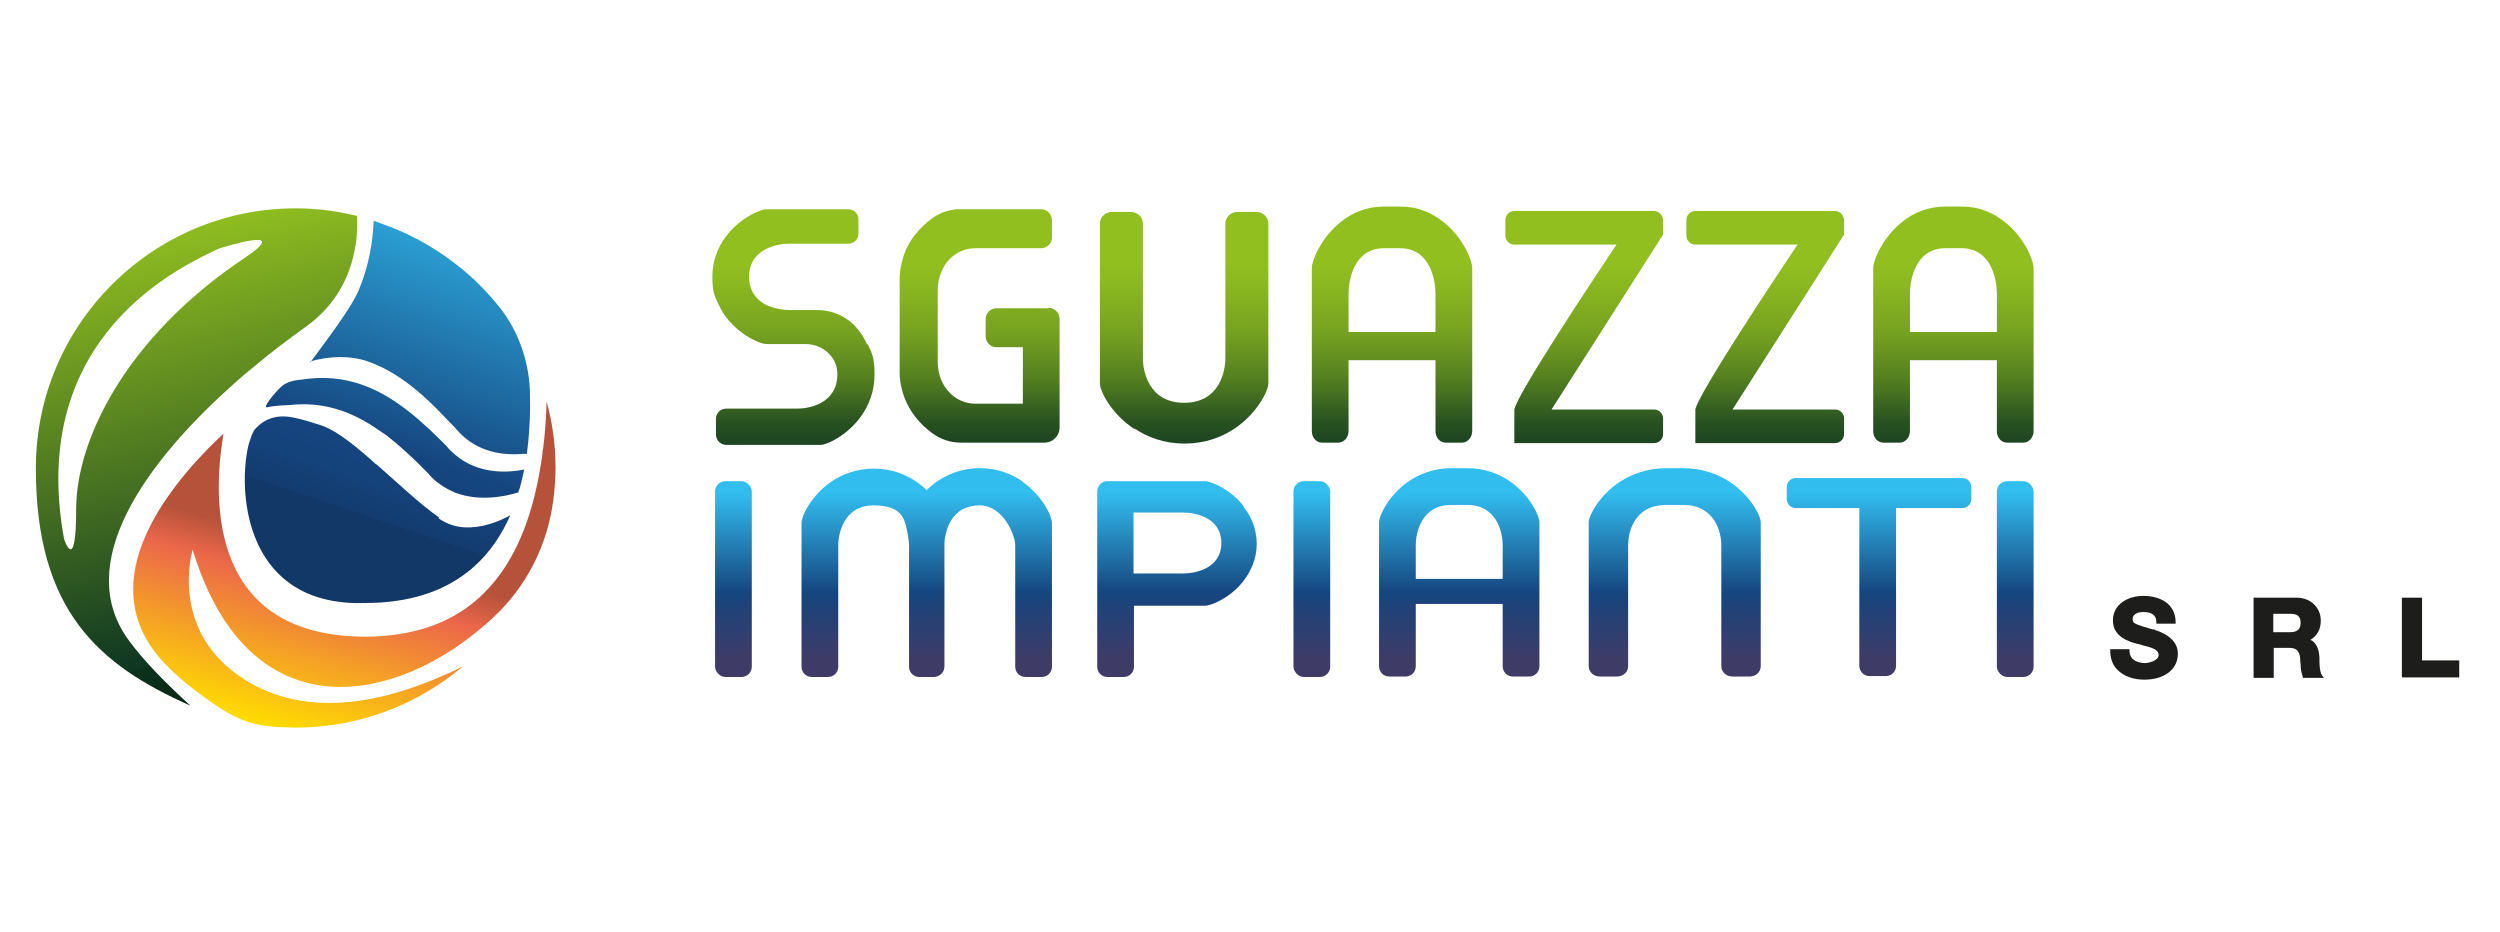<svg xmlns="http://www.w3.org/2000/svg" xmlns:xlink="http://www.w3.org/1999/xlink" id="Livello_1" viewBox="0 0 558 208"><defs><style> .st0 { fill: #1d1d1b; } .st1 { fill: url(#Sfumatura_senza_nome_43); } .st2 { fill: url(#Sfumatura_senza_nome_59); } .st3 { fill: url(#Sfumatura_senza_nome_50); } .st4 { fill: url(#Sfumatura_senza_nome_57); } .st5 { fill: url(#Sfumatura_senza_nome_69); } .st6 { fill: url(#Sfumatura_senza_nome_591); } .st7 { fill: url(#Sfumatura_senza_nome_594); } .st8 { fill: url(#Sfumatura_senza_nome_593); } .st9 { fill: url(#Sfumatura_senza_nome_592); } .st10 { fill: url(#Sfumatura_senza_nome_595); } .st11 { fill: url(#Sfumatura_senza_nome_596); } .st12 { fill: url(#Sfumatura_senza_nome_502); } .st13 { fill: url(#Sfumatura_senza_nome_691); } .st14 { fill: url(#Sfumatura_senza_nome_501); } .st15 { fill: url(#Sfumatura_senza_nome_503); } .st16 { fill: url(#Sfumatura_senza_nome_697); } .st17 { fill: url(#Sfumatura_senza_nome_692); } .st18 { fill: url(#Sfumatura_senza_nome_694); } .st19 { fill: url(#Sfumatura_senza_nome_693); } .st20 { fill: url(#Sfumatura_senza_nome_695); } .st21 { fill: url(#Sfumatura_senza_nome_696); } </style><linearGradient id="Sfumatura_senza_nome_69" data-name="Sfumatura senza nome 69" x1="163.7" y1="110.1" x2="163.7" y2="147.2" gradientUnits="userSpaceOnUse"><stop offset="0" stop-color="#32bdef"></stop><stop offset=".6" stop-color="#15457f"></stop><stop offset=".7" stop-color="#214278"></stop><stop offset="1" stop-color="#3f3b67"></stop></linearGradient><linearGradient id="Sfumatura_senza_nome_691" data-name="Sfumatura senza nome 69" x1="292.8" y1="110.1" x2="292.8" y2="147.2" xlink:href="#Sfumatura_senza_nome_69"></linearGradient><linearGradient id="Sfumatura_senza_nome_692" data-name="Sfumatura senza nome 69" x1="449.8" y1="110.1" x2="449.8" y2="147.2" xlink:href="#Sfumatura_senza_nome_69"></linearGradient><linearGradient id="Sfumatura_senza_nome_693" data-name="Sfumatura senza nome 69" x1="419.4" y1="110.1" x2="419.4" y2="147.2" xlink:href="#Sfumatura_senza_nome_69"></linearGradient><linearGradient id="Sfumatura_senza_nome_50" data-name="Sfumatura senza nome 50" x1="209.3" y1="110.1" x2="209.3" y2="147.2" gradientUnits="userSpaceOnUse"><stop offset="0" stop-color="#32bdef"></stop><stop offset=".8" stop-color="#15457f"></stop><stop offset=".9" stop-color="#14427b"></stop><stop offset="1" stop-color="#133c6f"></stop><stop offset="1" stop-color="#123867"></stop></linearGradient><linearGradient id="Sfumatura_senza_nome_694" data-name="Sfumatura senza nome 69" x1="206.8" y1="110.1" x2="206.8" y2="147.2" xlink:href="#Sfumatura_senza_nome_69"></linearGradient><linearGradient id="Sfumatura_senza_nome_695" data-name="Sfumatura senza nome 69" x1="262.7" y1="110.1" x2="262.7" y2="147.2" xlink:href="#Sfumatura_senza_nome_69"></linearGradient><linearGradient id="Sfumatura_senza_nome_696" data-name="Sfumatura senza nome 69" x1="373.8" y1="110.1" x2="373.8" y2="147.2" xlink:href="#Sfumatura_senza_nome_69"></linearGradient><linearGradient id="Sfumatura_senza_nome_697" data-name="Sfumatura senza nome 69" x1="325.7" y1="110.1" x2="325.7" y2="147.2" xlink:href="#Sfumatura_senza_nome_69"></linearGradient><linearGradient id="Sfumatura_senza_nome_59" data-name="Sfumatura senza nome 59" x1="436" y1="59" x2="436" y2="109.2" gradientUnits="userSpaceOnUse"><stop offset="0" stop-color="#91bf20"></stop><stop offset=".1" stop-color="#89b720"></stop><stop offset=".3" stop-color="#76a220"></stop><stop offset=".5" stop-color="#558120"></stop><stop offset=".7" stop-color="#295221"></stop><stop offset=".9" stop-color="#0e3622"></stop><stop offset=".9" stop-color="#0c321e"></stop><stop offset="1" stop-color="#072612"></stop><stop offset="1" stop-color="#001401"></stop></linearGradient><linearGradient id="Sfumatura_senza_nome_591" data-name="Sfumatura senza nome 59" x1="310.7" y1="59" x2="310.7" y2="109.2" xlink:href="#Sfumatura_senza_nome_59"></linearGradient><linearGradient id="Sfumatura_senza_nome_592" data-name="Sfumatura senza nome 59" x1="264.4" y1="59" x2="264.4" y2="109.2" xlink:href="#Sfumatura_senza_nome_59"></linearGradient><linearGradient id="Sfumatura_senza_nome_593" data-name="Sfumatura senza nome 59" x1="353.7" y1="59" x2="353.7" y2="109.2" xlink:href="#Sfumatura_senza_nome_59"></linearGradient><linearGradient id="Sfumatura_senza_nome_594" data-name="Sfumatura senza nome 59" x1="394" y1="59" x2="394" y2="109.2" xlink:href="#Sfumatura_senza_nome_59"></linearGradient><linearGradient id="Sfumatura_senza_nome_595" data-name="Sfumatura senza nome 59" x1="177" y1="59" x2="177" y2="109.2" xlink:href="#Sfumatura_senza_nome_59"></linearGradient><linearGradient id="Sfumatura_senza_nome_596" data-name="Sfumatura senza nome 59" x1="218.7" y1="59" x2="218.7" y2="109.2" xlink:href="#Sfumatura_senza_nome_59"></linearGradient><linearGradient id="Sfumatura_senza_nome_43" data-name="Sfumatura senza nome 43" x1="65" y1="163.5" x2="75.9" y2="123.4" gradientUnits="userSpaceOnUse"><stop offset="0" stop-color="#ffdc00"></stop><stop offset=".8" stop-color="#eb674a"></stop><stop offset="1" stop-color="#b7523a"></stop></linearGradient><linearGradient id="Sfumatura_senza_nome_57" data-name="Sfumatura senza nome 57" x1="37.1" y1="49.7" x2="60.4" y2="153.8" gradientUnits="userSpaceOnUse"><stop offset="0" stop-color="#91bf20"></stop><stop offset=".9" stop-color="#0e3622"></stop><stop offset=".9" stop-color="#0c321e"></stop><stop offset="1" stop-color="#072612"></stop><stop offset="1" stop-color="#001401"></stop></linearGradient><linearGradient id="Sfumatura_senza_nome_501" data-name="Sfumatura senza nome 50" x1="110" y1="41.4" x2="84.9" y2="116.2" xlink:href="#Sfumatura_senza_nome_50"></linearGradient><linearGradient id="Sfumatura_senza_nome_502" data-name="Sfumatura senza nome 50" x1="107.1" y1="40.4" x2="82" y2="115.2" xlink:href="#Sfumatura_senza_nome_50"></linearGradient><linearGradient id="Sfumatura_senza_nome_503" data-name="Sfumatura senza nome 50" x1="107.6" y1="40.5" x2="82.5" y2="115.4" xlink:href="#Sfumatura_senza_nome_50"></linearGradient></defs><rect class="st5" x="159.6" y="107.4" width="8.2" height="43.7" rx="2.3" ry="2.3"></rect><rect class="st13" x="288.7" y="107.4" width="8.2" height="43.7" rx="2.3" ry="2.3"></rect><rect class="st17" x="445.7" y="107.4" width="8.2" height="43.7" rx="2.3" ry="2.3"></rect><path class="st19" d="M438,106.7h-37.2c-1.1,0-2,.9-2,2v2.7c0,1.1.9,2,2,2h14.2v35.2c0,1.3,1,2.3,2.3,2.3h3.6c1.3,0,2.3-1,2.3-2.3v-35.2h14.8c1.1,0,2-.9,2-2v-2.7c0-1.1-.9-2-2-2Z"></path><path class="st3" d="M208.4,151h0c.6,0,1.2-.3,1.6-.7-.4.4-1,.7-1.6.7Z"></path><path class="st18" d="M228.3,107.5c-2.5-1.7-5.6-3-9.6-3s-7.1,1.3-9.6,3c-.9.6-1.6,1.3-2.3,1.9-.7-.7-1.4-1.3-2.3-1.9,0,0,0,0,0,0-2.5-1.7-5.6-2.9-9.5-2.9s-7.1,1.3-9.6,3c-4.4,3.1-6.5,7.6-6.5,9.1v32.1c0,1.3,1,2.3,2.3,2.3h3.6c1.3,0,2.3-1,2.3-2.3v-27.1c0-2.4,1.1-8.9,7.9-8.9s7,3.5,7.6,6.4c.2,1,.3,1.9.3,2.5v27.1c0,1.3,1,2.3,2.3,2.3h3.3c.6,0,1.2-.3,1.6-.7s.4-.5.5-.7c.1-.3.2-.6.2-.9v-27.1c0-.6,0-1.5.3-2.5.6-2.8,2.5-6.4,7.6-6.4s7.9,6.5,7.9,8.9v27.1c0,1.3,1,2.3,2.3,2.3h3.6c1.3,0,2.3-1,2.3-2.3v-32.1c0-1.5-2.1-6-6.5-9.1Z"></path><path class="st20" d="M277.6,113c-2.9-3.8-7.3-5.6-8.7-5.6h-18s0,0-.1,0h-3.6s0,0-.1,0c-1.2,0-2.2,1.1-2.2,2.3v39.1c0,1.3,1,2.3,2.3,2.3h3.6c1.3,0,2.3-1,2.3-2.3v-13.6h15.8c1.5,0,5.8-1.8,8.7-5.6,1.6-2.1,2.9-4.9,2.9-8.2s-1.2-6.1-2.9-8.2ZM264.1,128h-11.1v-13.6h11.1c2.3,0,8.5.9,8.5,6.8s-6.2,6.8-8.5,6.8Z"></path><path class="st21" d="M386,107.5c-2.7-1.7-6.1-3-10.3-3h-3.8c-4.2,0-7.6,1.3-10.3,3-4.7,3.1-7,7.6-7,9.1v32.1c0,1.3,1.1,2.3,2.5,2.3h3.8c1.4,0,2.5-1,2.5-2.3v-27.1c0-2.4,1.1-8.9,8.5-8.9h3.8c7.3,0,8.5,6.5,8.5,8.9v27.1c0,1.3,1.1,2.3,2.5,2.3h3.8c1.4,0,2.5-1,2.5-2.3v-32.1c0-1.5-2.3-6-7-9.1Z"></path><path class="st16" d="M337.1,107.5c-2.5-1.7-5.6-3-9.6-3h-3.6c-3.9,0-7.1,1.3-9.6,3-4.4,3.1-6.5,7.6-6.5,9.1v32.1c0,1.3,1,2.3,2.3,2.3h3.6c1.3,0,2.3-1,2.3-2.3v-13.9h19.4v13.9c0,1.3,1,2.3,2.3,2.3h3.6c1.3,0,2.3-1,2.3-2.3v-32.1c0-1.5-2.1-6-6.5-9.1ZM316,129.2v-7.6c0-2.4,1.1-8.9,7.9-8.9h3.6c6.8,0,7.9,6.5,7.9,8.9v7.6h-19.4Z"></path><path class="st2" d="M447.4,49.5c-2.5-2-5.6-3.4-9.6-3.4h-3.6c-3.9,0-7.1,1.4-9.6,3.4-4.4,3.5-6.5,8.6-6.5,10.3v36.4c0,1.5,1,2.6,2.3,2.6h3.6c1.3,0,2.3-1.2,2.3-2.6v-15.8h19.4v15.8c0,1.5,1,2.6,2.3,2.6h3.6c1.3,0,2.3-1.2,2.3-2.6v-36.4c0-1.7-2.1-6.9-6.5-10.3ZM426.3,74.1v-8.6c0-2.8,1.1-10.1,7.9-10.1h3.6c6.8,0,7.9,7.3,7.9,10.1v8.6h-19.4Z"></path><path class="st6" d="M322.1,49.5c-2.5-2-5.6-3.4-9.6-3.4h-3.6c-3.9,0-7.1,1.4-9.6,3.4-4.4,3.5-6.5,8.6-6.5,10.3v36.4c0,1.5,1,2.6,2.3,2.6h3.6c1.3,0,2.3-1.2,2.3-2.6v-15.8h19.4v15.8c0,1.5,1,2.6,2.3,2.6h3.6c1.3,0,2.3-1.2,2.3-2.6v-36.4c0-1.7-2.1-6.9-6.5-10.3ZM301,74.1v-8.6c0-2.8,1.1-10.1,7.9-10.1h3.6c6.8,0,7.9,7.3,7.9,10.1v8.6h-19.4Z"></path><path class="st9" d="M253.3,95.7c2.9,1.9,6.5,3.3,11.1,3.3s8.2-1.4,11.1-3.3c5.1-3.4,7.6-8.5,7.6-10.1v-35.7c0-1.4-1.2-2.6-2.7-2.6h-4.2c-1.5,0-2.7,1.2-2.7,2.6v30.1c0,2.7-1.2,9.9-9.2,9.9s-9.2-7.2-9.2-9.9v-30.1c0-1.4-1.2-2.6-2.7-2.6h-4.2c-1.5,0-2.7,1.2-2.7,2.6v35.7c0,1.7,2.5,6.7,7.6,10.1Z"></path><path class="st8" d="M371.2,52.5v-3.4c0-.2,0-.3-.1-.5-.2-.8-1-1.5-1.9-1.5h-31.2c-1.1,0-2,.9-2,2v3.5c0,1.1.9,2,2,2h22.8c-5.1,7.6-22.8,34.3-22.8,36.9v7.4h31.2c1.1,0,2-.9,2-2v-3.5c0-1.1-.9-2-2-2h-22.9l23.6-37,1.2-1.9Z"></path><path class="st7" d="M411.6,52.5v-3.4c0-.2,0-.3-.1-.5-.2-.8-1-1.5-1.9-1.5h-31.2c-1.1,0-2,.9-2,2v3.5c0,1.1.9,2,2,2h22.8c-5.1,7.6-22.8,34.3-22.8,36.9v7.4h31.2c1.1,0,2-.9,2-2v-3.5c0-1.1-.9-2-2-2h-22.9l23.6-37,1.2-1.9Z"></path><path class="st10" d="M193.5,76.8c-.4-.9-.9-1.8-1.5-2.6h0c-2.2-3.2-5.8-5-9.7-5h-6.2c-1.2,0-3.5-.3-5.4-1.3-1.9-1.1-3.5-2.9-3.5-6.1,0-6.4,6.5-7.4,8.9-7.4h13.2c1.3,0,2.3-1,2.3-2.2v-3.3c0-1.2-1-2.2-2.3-2.2h-18.2c-1.5,0-6,2-9.1,6.1-1.7,2.3-3,5.3-3,8.9s.5,4.3,1.3,6.1c.5,1,1,2,1.7,2.9,1.8,2.4,4.1,4.1,6.1,5.1,1.3.7,2.4,1,3.1,1h8.7c3.7,0,7,2.9,7,6.6s0,0,0,.1c0,6.7-6.5,7.7-8.9,7.7h-15.9c-1.3,0-2.3,1-2.3,2.3v3.5c0,1.2,1,2.3,2.3,2.3h21c1.5,0,6-2.1,9.1-6.4,1.7-2.4,3-5.5,3-9.3s-.6-4.8-1.5-6.7Z"></path><path class="st11" d="M234,68.8h-11.6c-1.3,0-2.4,1.1-2.4,2.4v3.9c0,1.3,1.1,2.4,2.4,2.4h5.9v12.6h-10.6c-2.4,0-4.2-1-5.5-2.2-2-1.9-2.9-4.5-2.9-7.2v-15.9c0-2.7,1-5.4,2.9-7.2,1.3-1.2,3.1-2.2,5.5-2.2h14.7c1.3,0,2.4-1.1,2.4-2.4h0v-3.9c0-1.3-1.1-2.4-2.4-2.4h-18.9c-.2,0-.4,0-.6.1-1.7.2-3.4.9-4.8,1.9-2.5,1.8-5.7,5-6.8,9.8-.3,1.2-.5,2.4-.5,3.8v20.8c0,1.4.2,2.6.5,3.8,1.2,4.8,4.3,8,6.8,9.8,1.9,1.4,4.1,2.1,6.4,2.1h18.6c1.9,0,3.4-1.5,3.4-3.4v-24.2c0-1.4-1.1-2.5-2.5-2.5Z"></path><path class="st1" d="M122,89.7c-.1,3.3-.3,6.5-.7,9.8,0,.4-.1.8-.2,1.2,0,.8-.2,1.6-.3,2.4,0,.2,0,.5-.1.7-1.8,11.2-5.5,21.5-12.7,28.6-4.9,4.9-11.5,8.2-20.1,9.3-1.8.2-3.6.4-5.6.4-35.9.4-34.7-30.7-32.6-44.1,0-.4.1-.8.2-1.2-.4.3-.7.7-1.1,1-13,12.5-26.4,31.4-14.4,47.5,2.8,3.8,7.5,7.8,13.3,11.8s9.4,4.9,14.7,5.2c1.2,0,2.4.1,3.6.1,8.4,0,16.3-1.8,23.5-5,5-2.2,9.7-5.2,13.9-8.7-4.6,2.3-9.4,4.2-14.2,5.7-12,3.6-24.1,3.8-34.4-2.6-17.4-10.8-11.8-29.1-11.8-29.1,8.7,28.7,27.6,34.7,45.9,28.3,7.3-2.5,14.4-7,20.8-12.8.1,0,.2-.2.3-.3,7.5-6.9,12.2-16.2,13.5-26.3.3-2.4.5-4.8.5-7.2,0-5.1-.7-10.1-2-14.8Z"></path><path class="st4" d="M28.8,143c-12.7-17.1,3.6-39.8,23.7-57.6,1.3-1.2,2.6-2.3,4-3.4,3.9-3.3,7.9-6.3,11.8-9.1,6.7-4.8,9.8-11.2,10.9-17.3.5-2.5.6-5,.5-7.4-.4-.1-.9-.2-1.3-.3-4-.9-8.1-1.4-12.4-1.4-32,0-58,26-58,58s14.2,44,34.5,53c-5.5-5-10.4-10-13.7-14.5ZM14.3,120.3c-8.4-45.9,27.1-61.2,34.5-64.8,0,0,17.1-5.5,5.9,2-27,18-37.7,41.1-37.7,56.1s-2.7,6.7-2.7,6.7Z"></path><path class="st14" d="M69.2,80.7c4.6-1.4,9.3-1.2,12.4-.2,5.5,1.8,10.2,5.3,14.4,9.3,1.9,1.8,3.6,3.7,5.4,5.5.3.3.6.7.9,1,4.2,4.6,9.9,5.4,14.4,5,.3,0,.6,0,.9,0,.1-.9.2-1.7.3-2.6.3-3.3.5-6.7.4-10.2,0-7.1-2.3-14.2-6.7-19.8,0,0,0,0,0,0-2.9-3.6-6.1-6.9-9.8-9.7-5.1-4-10.8-7.1-17-9.2-.5-.2-.9-.4-1.4-.5-.2,4.9-1.1,10.1-3.3,15.4-2,4.9-11.1,16.3-10.8,16.2Z"></path><path class="st12" d="M98,115.5c-4.3-3-9.1-7.6-13.8-11.7,0,0-.2-.2-.3-.2-4.2-3.8-8.3-7.1-11.5-8.4-.3-.1-.5-.2-.8-.3-4.3-1.3-7.7-2.6-10.9-1.6-1.3.4-2.5,1.1-3.7,2.4-.5.5-1,1.8-1.5,3.5-2.4,9.7-1.3,34.6,23.5,35.4,2.9,0,5.5,0,8-.3,8.2-.9,14.4-3.8,19.1-8.1,3.4-3.1,5.9-6.9,7.8-11.2-2.7,1.5-6.4,2.9-10.2,2.7-2-.1-3.9-.7-5.8-2Z"></path><path class="st15" d="M116,109c.4-1.4.7-2.8,1-4.2-4.6.9-11.3.9-16.4-4.2-.3-.3-.6-.6-.9-1-.4-.4-.8-.8-1.3-1.3-1.5-1.5-3.1-3-4.8-4.5-3.5-3-7.2-5.7-11.4-7.4-3.9-1.6-8.3-2.4-13.1-1.9-1.1.1-2.2.3-3.2.4-1.1.2-2.2.6-3,1.3-1.5,1.3-4.6,5.1-3.2,4.7,1.5-.4,5-.5,5-.5,7.2-.8,13.2,1.3,18.5,4.7,1,.7,2.1,1.4,3.1,2.1,3.2,2.5,6.2,5.3,9,8.2.3.3.6.6.9,1,1.7,1.7,3.6,2.8,5.5,3.6,5.4,2,11.1.8,14-.1,0-.3.2-.6.3-.9Z"></path><g><path class="st0" d="M481,140.5h-.5c-4-1.2-4.5-1.3-4.5-2.3,0-1.5,1.9-1.6,2.3-1.6,2,0,3,.7,3,2.3v.3h4.3v-.3c0-4.3-3.7-5.9-7.2-5.9s-6.8,1.9-6.8,5.5,3.5,4.7,5.4,5.2c.4,0,.7.2,1.1.3,2,.5,3.7.9,3.7,2.2s-2.3,1.8-3,1.8c-1,0-3.5-.3-3.5-2.8v-.3h-4.3v.3c0,1.7.5,3.2,1.6,4.3,1.4,1.4,3.5,2.2,6,2.2,4.5,0,7.5-2.3,7.5-5.8s-3.8-4.9-5.2-5.3Z"></path><path class="st0" d="M517.7,147.4c0-.2,0-.4,0-.6-.1-2.1-.8-3.4-2-4,1.5-.9,2.3-2.3,2.3-4.3,0-2.9-2.3-5.1-5.4-5.1h-9.6v17.9h4.5v-6.7h3.4c1.6,0,2.3.6,2.5,2.3,0,.4,0,.9.1,1.4,0,1,.2,2,.5,2.8v.2h4.7l-.4-.5c-.5-.7-.6-2.3-.6-3.3ZM507.4,137h3.8c1.6,0,2.3.6,2.3,2s-.7,2.1-2.3,2.1h-3.8v-4.1Z"></path><polygon class="st0" points="540.6 147.4 540.6 133.4 536.1 133.4 536.1 151.2 548.9 151.2 548.9 147.4 540.6 147.4"></polygon></g></svg>